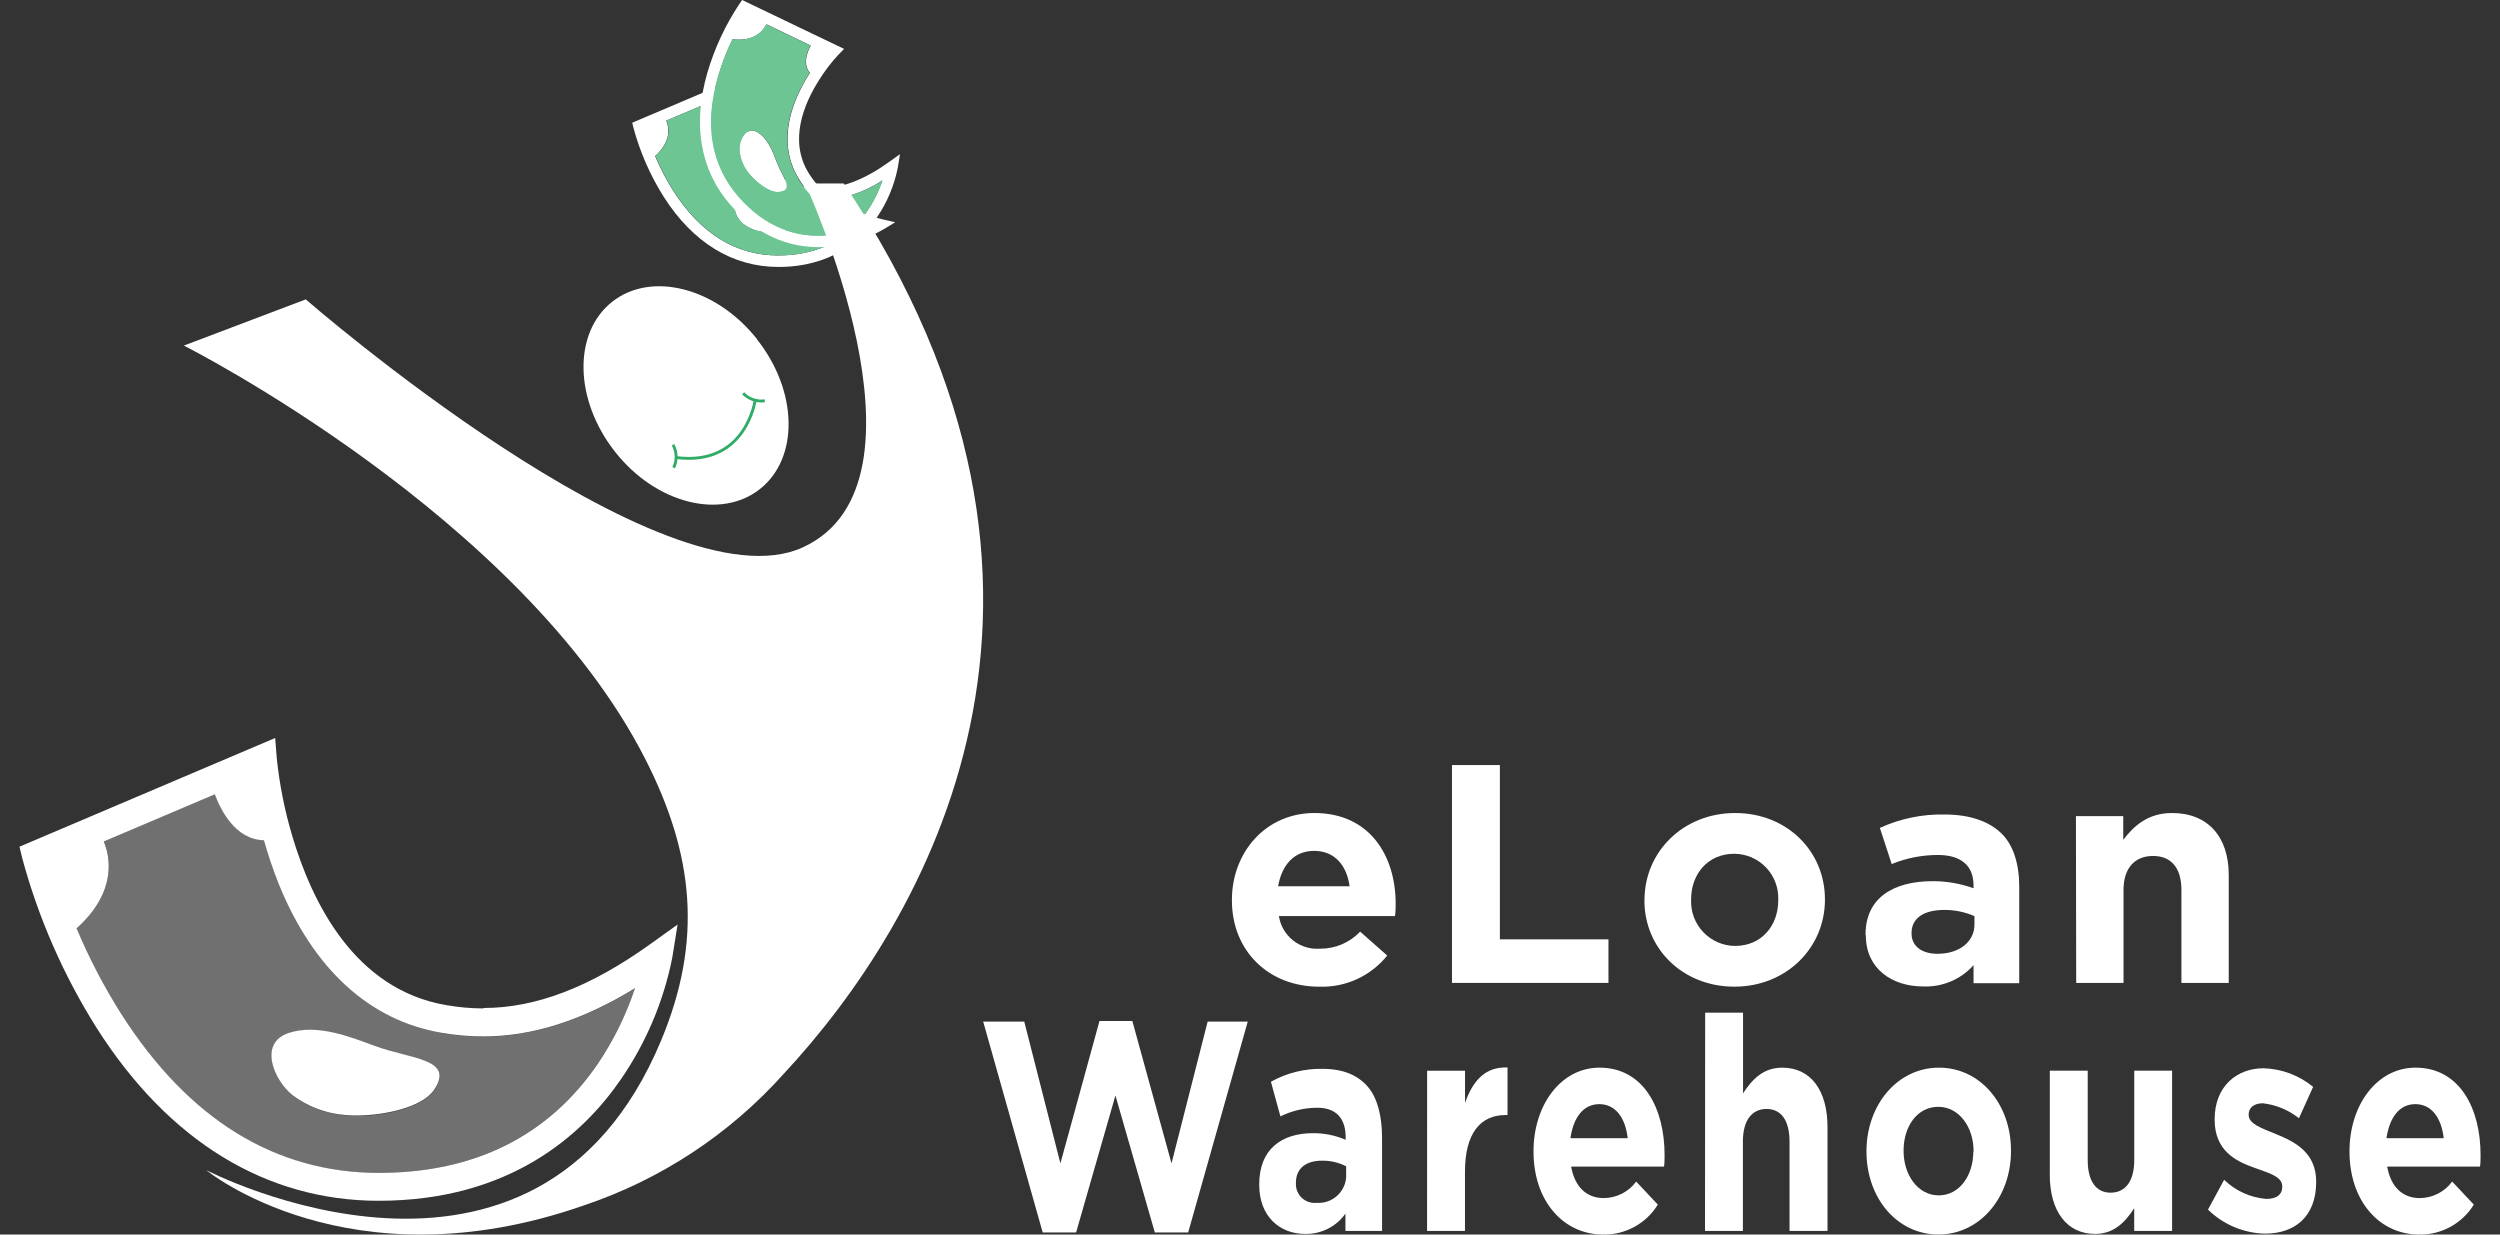 <svg width="81" height="40" viewBox="0 0 81 40" fill="none" xmlns="http://www.w3.org/2000/svg">
  <rect x="0" y="0" width="81" height="40" fill="#333333" stroke="none"/>
  <path d="M24.524 10.984C23.2 9.313 21.095 8.775 19.828 9.783C18.561 10.791 18.604 12.96 19.929 14.64C21.253 16.32 23.358 16.849 24.627 15.841C25.897 14.833 25.851 12.662 24.524 10.993" fill="white"/>
  <path d="M15.666 32.673C15.263 32.672 14.861 32.637 14.463 32.567C11.48 32.06 10.103 29.228 9.465 27.072C9.598 27.042 9.66 27.026 9.465 27.072C9.22 26.248 9.053 25.402 8.965 24.547L8.916 23.911L0.631 27.433L0.721 27.807C1.247 29.753 2.062 31.61 3.138 33.316C5.465 36.972 8.623 38.905 12.269 38.905C16.524 38.905 18.888 36.761 20.121 34.964C20.934 33.781 21.499 32.444 21.78 31.036L21.954 29.955L21.064 30.593C19.12 31.987 17.355 32.659 15.668 32.659L15.666 32.673ZM19.375 34.457C17.768 36.809 15.375 38.001 12.276 38.001C8.919 38.001 6.11 36.27 3.929 32.854C3.37 31.971 2.885 31.043 2.481 30.079C3.824 28.872 3.555 27.724 3.362 27.265L6.959 25.736C7.142 26.23 7.62 27.208 8.551 27.224C8.686 27.705 8.846 28.178 9.031 28.642C10.149 31.397 11.973 33.07 14.31 33.463C14.758 33.541 15.211 33.581 15.666 33.58C17.243 33.58 18.858 33.068 20.575 32.017C20.288 32.881 19.884 33.702 19.375 34.457Z" fill="white"/>
  <path d="M12.139 33.885C11.342 33.591 10.284 33.169 9.368 33.463C8.34 33.793 8.895 35.026 9.476 35.483C9.98 35.86 10.581 36.084 11.209 36.128C11.989 36.203 13.614 35.997 14.076 35.294C14.735 34.296 13.302 34.319 12.139 33.885Z" fill="white"/>
  <path d="M26.602 6.108C26.438 6.108 26.273 6.093 26.111 6.065C24.902 5.86 24.335 4.708 24.078 3.829C24.133 3.829 24.158 3.81 24.078 3.829C23.978 3.495 23.91 3.152 23.874 2.805L23.853 2.546L20.484 3.976L20.521 4.13C20.734 4.924 21.066 5.681 21.505 6.377C22.451 7.862 23.736 8.649 25.218 8.649C26.949 8.649 27.911 7.777 28.413 7.042C28.744 6.558 28.973 6.011 29.088 5.436L29.159 4.995L28.797 5.254C28.005 5.821 27.286 6.097 26.602 6.097V6.108ZM28.096 6.836C27.44 7.793 26.469 8.277 25.209 8.277C23.844 8.277 22.701 7.573 21.813 6.184C21.586 5.825 21.39 5.448 21.225 5.057C21.776 4.563 21.666 4.095 21.585 3.909L23.05 3.287C23.125 3.489 23.318 3.886 23.697 3.893C23.753 4.088 23.819 4.279 23.894 4.467C24.353 5.592 25.09 6.271 26.04 6.434C26.223 6.466 26.408 6.482 26.593 6.482C27.304 6.461 27.995 6.241 28.588 5.846C28.47 6.197 28.305 6.53 28.096 6.836Z" fill="white"/>
  <path d="M25.164 6.606C24.845 6.487 24.411 6.315 24.037 6.434C23.619 6.567 23.844 7.07 24.081 7.256C24.285 7.412 24.531 7.505 24.788 7.524C25.104 7.557 25.765 7.472 25.954 7.187C26.22 6.781 25.639 6.79 25.164 6.613" fill="white"/>
  <path d="M26.049 6.432C25.099 6.269 24.357 5.589 23.901 4.465C23.823 4.267 23.758 4.072 23.706 3.891C23.327 3.891 23.132 3.487 23.058 3.285L21.594 3.907C21.674 4.093 21.785 4.561 21.234 5.054C21.398 5.447 21.595 5.824 21.821 6.184C22.71 7.573 23.852 8.277 25.218 8.277C26.478 8.277 27.449 7.793 28.105 6.836C28.314 6.53 28.479 6.197 28.596 5.846C28.003 6.241 27.312 6.461 26.6 6.482C26.415 6.482 26.231 6.465 26.049 6.434V6.432ZM25.955 7.178C25.767 7.462 25.106 7.547 24.787 7.515C24.532 7.496 24.287 7.406 24.082 7.253C23.852 7.068 23.623 6.565 24.038 6.432C24.413 6.312 24.844 6.484 25.165 6.604C25.638 6.781 26.221 6.769 25.955 7.178Z" fill="#6DC594"/>
  <path d="M26.49 5.998C26.382 5.875 26.284 5.743 26.198 5.603C25.553 4.559 26.044 3.372 26.533 2.601C26.577 2.633 26.6 2.647 26.533 2.601C26.717 2.304 26.929 2.025 27.167 1.77L27.348 1.584L24.045 0L23.956 0.129C23.501 0.813 23.152 1.562 22.92 2.351C22.429 4.042 22.691 5.527 23.669 6.641C24.816 7.94 26.102 8.087 26.981 7.979C27.561 7.91 28.121 7.723 28.627 7.43L29.005 7.201L28.569 7.1C27.624 6.87 26.942 6.524 26.487 6.007L26.49 5.998ZM26.946 7.614C25.799 7.752 24.789 7.343 23.962 6.397C23.047 5.367 22.817 4.045 23.276 2.461C23.396 2.052 23.549 1.655 23.735 1.272C24.47 1.361 24.745 0.969 24.835 0.787L26.269 1.476C26.166 1.664 25.996 2.073 26.242 2.36C26.132 2.53 26.031 2.706 25.941 2.888C25.397 3.971 25.376 4.979 25.884 5.798C25.98 5.956 26.09 6.105 26.212 6.244C26.698 6.765 27.321 7.139 28.009 7.322C27.667 7.466 27.308 7.563 26.939 7.609" fill="white"/>
  <path d="M25.164 5.248C25.042 4.928 24.884 4.49 24.549 4.288C24.17 4.059 23.943 4.563 23.959 4.864C23.98 5.119 24.074 5.363 24.23 5.567C24.416 5.826 24.918 6.267 25.253 6.218C25.735 6.152 25.343 5.72 25.164 5.248Z" fill="white"/>
  <path d="M25.874 5.798C25.366 4.979 25.387 3.962 25.931 2.888C26.022 2.707 26.123 2.53 26.232 2.36C25.986 2.073 26.156 1.671 26.259 1.476L24.825 0.787C24.738 0.969 24.46 1.361 23.725 1.272C23.541 1.655 23.387 2.053 23.266 2.461C22.807 4.045 23.037 5.367 23.939 6.393C24.772 7.338 25.775 7.747 26.923 7.609C27.291 7.563 27.651 7.466 27.992 7.322C27.304 7.139 26.681 6.765 26.195 6.244C26.073 6.105 25.963 5.956 25.867 5.798H25.874ZM25.245 6.218C24.907 6.267 24.407 5.826 24.221 5.566C24.07 5.362 23.981 5.118 23.964 4.864C23.948 4.563 24.175 4.063 24.554 4.288C24.889 4.49 25.047 4.928 25.169 5.247C25.348 5.72 25.741 6.152 25.259 6.218" fill="#6DC594"/>
  <path d="M5.957 11.197C5.957 11.197 16.883 16.706 20.902 24.582C22.488 27.692 22.772 30.474 21.42 33.713C17.349 43.466 6.679 37.911 6.679 37.911C6.679 37.911 11.299 41.712 18.907 39.059C21.408 38.221 23.647 36.745 25.405 34.778C29.949 29.893 36.278 19.27 27.339 5.945H26.084C26.084 5.945 30.582 15.636 26.013 17.734C21.519 19.8 9.906 9.7 9.906 9.7L5.957 11.197Z" fill="white"/>
  <path opacity="0.3" d="M14.311 33.463C11.975 33.066 10.15 31.397 9.032 28.626C8.847 28.166 8.687 27.695 8.553 27.217C7.621 27.201 7.144 26.223 6.96 25.73L3.364 27.265C3.556 27.724 3.823 28.872 2.473 30.082C2.877 31.046 3.362 31.974 3.921 32.857C6.102 36.272 8.911 38.003 12.268 38.003C15.367 38.003 17.753 36.812 19.367 34.459C19.879 33.706 20.286 32.887 20.576 32.024C18.86 33.075 17.244 33.587 15.667 33.587C15.213 33.588 14.759 33.548 14.311 33.47V33.463ZM14.081 35.306C13.622 36.008 11.995 36.224 11.215 36.139C10.587 36.095 9.986 35.871 9.482 35.494C8.902 35.035 8.346 33.805 9.374 33.474C10.292 33.181 11.357 33.603 12.144 33.897C13.308 34.331 14.74 34.307 14.081 35.306Z" fill="white"/>
  <path d="M24.475 12.925C24.475 12.925 24.2 15.131 21.888 14.822" stroke="#2FAC66" stroke-width="0.094" stroke-miterlimit="10"/>
  <path d="M21.806 14.411C21.868 14.524 21.903 14.651 21.906 14.78C21.91 14.909 21.883 15.038 21.827 15.154" stroke="#2FAC66" stroke-width="0.094" stroke-miterlimit="10"/>
  <path d="M24.077 12.742C24.167 12.835 24.277 12.905 24.399 12.948C24.521 12.99 24.652 13.003 24.779 12.985" stroke="#2FAC66" stroke-width="0.094" stroke-miterlimit="10"/>
  <path d="M39.914 29.175V29.154C39.914 27.611 41.014 26.342 42.586 26.342C44.392 26.342 45.219 27.742 45.219 29.276C45.219 29.397 45.219 29.537 45.198 29.68H41.436C41.484 29.989 41.646 30.27 41.891 30.466C42.136 30.662 42.445 30.759 42.758 30.738C43.003 30.741 43.246 30.694 43.471 30.599C43.697 30.503 43.9 30.363 44.069 30.185L44.946 30.96C44.681 31.289 44.344 31.551 43.961 31.726C43.578 31.901 43.158 31.984 42.737 31.968C41.114 31.968 39.914 30.82 39.914 29.175ZM43.727 28.715C43.635 28.027 43.231 27.568 42.579 27.568C41.927 27.568 41.53 28.027 41.411 28.715H43.727Z" fill="white"/>
  <path d="M47.044 24.788H48.596V30.435H52.114V31.846H47.044V24.788Z" fill="white"/>
  <path d="M53.282 29.175V29.154C53.282 27.602 54.533 26.342 56.217 26.342C57.902 26.342 59.128 27.582 59.128 29.136V29.154C59.128 30.708 57.877 31.968 56.194 31.968C54.512 31.968 53.279 30.729 53.279 29.175H53.282ZM57.615 29.175V29.154C57.623 28.962 57.592 28.77 57.524 28.59C57.456 28.411 57.353 28.246 57.221 28.107C57.088 27.968 56.929 27.857 56.753 27.78C56.576 27.704 56.387 27.664 56.194 27.662C55.315 27.662 54.792 28.339 54.792 29.136V29.154C54.784 29.346 54.815 29.538 54.883 29.718C54.951 29.898 55.054 30.063 55.187 30.202C55.32 30.342 55.479 30.453 55.656 30.53C55.832 30.606 56.023 30.647 56.215 30.648C57.092 30.648 57.615 29.971 57.615 29.175Z" fill="white"/>
  <path d="M60.444 30.295V30.274C60.444 29.094 61.342 28.55 62.62 28.55C63.071 28.549 63.519 28.627 63.943 28.78V28.69C63.943 28.055 63.55 27.701 62.783 27.701C62.272 27.702 61.765 27.802 61.291 27.995L60.908 26.824C61.565 26.523 62.281 26.374 63.004 26.39C63.842 26.39 64.448 26.62 64.84 26.996C65.233 27.373 65.423 27.995 65.423 28.72V31.856H63.943V31.273C63.738 31.501 63.485 31.681 63.202 31.8C62.92 31.919 62.614 31.974 62.308 31.961C61.289 31.961 60.453 31.376 60.453 30.309L60.444 30.295ZM63.972 29.955V29.682C63.664 29.548 63.331 29.48 62.995 29.482C62.338 29.482 61.934 29.744 61.934 30.228V30.247C61.934 30.662 62.278 30.903 62.772 30.903C63.488 30.903 63.972 30.511 63.972 29.955Z" fill="white"/>
  <path d="M67.26 26.443H68.793V27.21C69.144 26.751 69.599 26.342 70.375 26.342C71.534 26.342 72.211 27.109 72.211 28.348V31.846H70.678V28.833C70.678 28.107 70.336 27.733 69.759 27.733C69.183 27.733 68.802 28.107 68.802 28.833V31.846H67.269L67.26 26.443Z" fill="white"/>
  <path d="M31.855 33.1H33.186L34.357 37.693L35.623 33.081H36.688L37.957 37.693L39.128 33.1H40.427L38.497 39.931H37.416L36.14 35.494L34.866 39.931H33.783L31.855 33.1Z" fill="white"/>
  <path d="M40.799 38.391V38.37C40.799 37.239 41.517 36.715 42.541 36.715C42.905 36.712 43.265 36.785 43.599 36.929V36.842C43.599 36.231 43.285 35.891 42.681 35.891C42.266 35.892 41.857 35.988 41.485 36.171L41.178 35.049C41.69 34.762 42.27 34.618 42.858 34.631C43.528 34.631 44.005 34.844 44.32 35.214C44.634 35.584 44.779 36.171 44.779 36.869V39.883H43.592V39.321C43.445 39.529 43.249 39.699 43.02 39.813C42.792 39.928 42.539 39.985 42.284 39.979C41.469 39.979 40.799 39.417 40.799 38.391ZM43.615 38.051V37.789C43.374 37.665 43.106 37.602 42.835 37.606C42.309 37.606 41.988 37.856 41.988 38.322V38.343C41.984 38.43 41.999 38.516 42.032 38.597C42.065 38.678 42.114 38.75 42.178 38.81C42.241 38.87 42.317 38.915 42.399 38.943C42.482 38.971 42.569 38.981 42.656 38.972C42.781 38.981 42.906 38.964 43.024 38.922C43.142 38.88 43.25 38.813 43.341 38.726C43.431 38.64 43.503 38.535 43.551 38.419C43.598 38.303 43.621 38.179 43.617 38.053" fill="white"/>
  <path d="M46.239 34.691H47.467V35.735C47.717 35.019 48.121 34.555 48.844 34.587V36.127H48.78C47.965 36.127 47.465 36.72 47.465 37.964V39.883H46.237L46.239 34.691Z" fill="white"/>
  <path d="M49.686 37.314V37.296C49.686 35.813 50.565 34.592 51.825 34.592C53.269 34.592 53.932 35.939 53.932 37.413C53.932 37.528 53.932 37.663 53.916 37.798H50.905C51.026 38.469 51.412 38.818 51.963 38.818C52.167 38.816 52.369 38.767 52.551 38.675C52.733 38.582 52.891 38.447 53.012 38.283L53.714 39.029C53.529 39.33 53.269 39.577 52.959 39.748C52.649 39.918 52.3 40.005 51.947 40C50.645 40 49.686 38.905 49.686 37.314ZM52.737 36.878C52.665 36.219 52.342 35.774 51.818 35.774C51.295 35.774 50.978 36.21 50.882 36.878H52.737Z" fill="white"/>
  <path d="M55.247 32.81H56.475V35.425C56.757 34.989 57.12 34.592 57.742 34.592C58.672 34.592 59.211 35.329 59.211 36.52V39.883H57.981V36.986C57.981 36.297 57.705 35.93 57.237 35.93C56.769 35.93 56.47 36.288 56.47 36.986V39.883H55.242L55.247 32.81Z" fill="white"/>
  <path d="M60.474 37.314V37.296C60.474 35.804 61.474 34.592 62.822 34.592C64.169 34.592 65.156 35.783 65.156 37.275V37.296C65.156 38.788 64.155 39.998 62.806 39.998C61.456 39.998 60.474 38.806 60.474 37.314ZM63.944 37.314V37.296C63.944 36.529 63.485 35.861 62.797 35.861C62.108 35.861 61.676 36.511 61.676 37.275V37.296C61.676 38.06 62.136 38.73 62.813 38.73C63.49 38.73 63.935 38.081 63.935 37.314" fill="white"/>
  <path d="M66.414 38.051V34.69H67.642V37.587C67.642 38.276 67.916 38.643 68.384 38.643C68.852 38.643 69.15 38.283 69.15 37.587V34.69H70.376V39.883H69.148V39.146C68.866 39.582 68.503 39.979 67.881 39.979C66.963 39.979 66.412 39.242 66.412 38.051" fill="white"/>
  <path d="M71.537 39.194L72.062 38.225C72.431 38.584 72.913 38.803 73.426 38.845C73.782 38.845 73.945 38.691 73.945 38.457V38.439C73.945 38.12 73.525 38.012 73.047 37.838C72.441 37.624 71.755 37.287 71.755 36.279V36.258C71.755 35.203 72.466 34.612 73.339 34.612C73.926 34.629 74.491 34.841 74.945 35.214L74.486 36.231C74.149 35.963 73.744 35.795 73.316 35.746C73.017 35.746 72.857 35.9 72.857 36.105V36.123C72.857 36.414 73.27 36.55 73.738 36.743C74.342 36.986 75.044 37.335 75.044 38.283V38.294C75.044 39.442 74.326 39.97 73.389 39.97C72.693 39.955 72.028 39.674 71.532 39.185" fill="white"/>
  <path d="M76.124 37.314V37.296C76.124 35.813 77.005 34.592 78.263 34.592C79.709 34.592 80.37 35.939 80.37 37.413C80.37 37.528 80.37 37.663 80.354 37.798H77.345C77.464 38.469 77.852 38.818 78.4 38.818C78.605 38.817 78.806 38.768 78.989 38.675C79.171 38.582 79.329 38.448 79.45 38.283L80.152 39.029C79.967 39.33 79.706 39.578 79.397 39.748C79.087 39.918 78.738 40.005 78.385 40C77.085 40 76.124 38.905 76.124 37.314ZM79.176 36.878C79.103 36.219 78.782 35.774 78.258 35.774C77.735 35.774 77.42 36.21 77.322 36.878H79.176Z" fill="white"/>
</svg>   